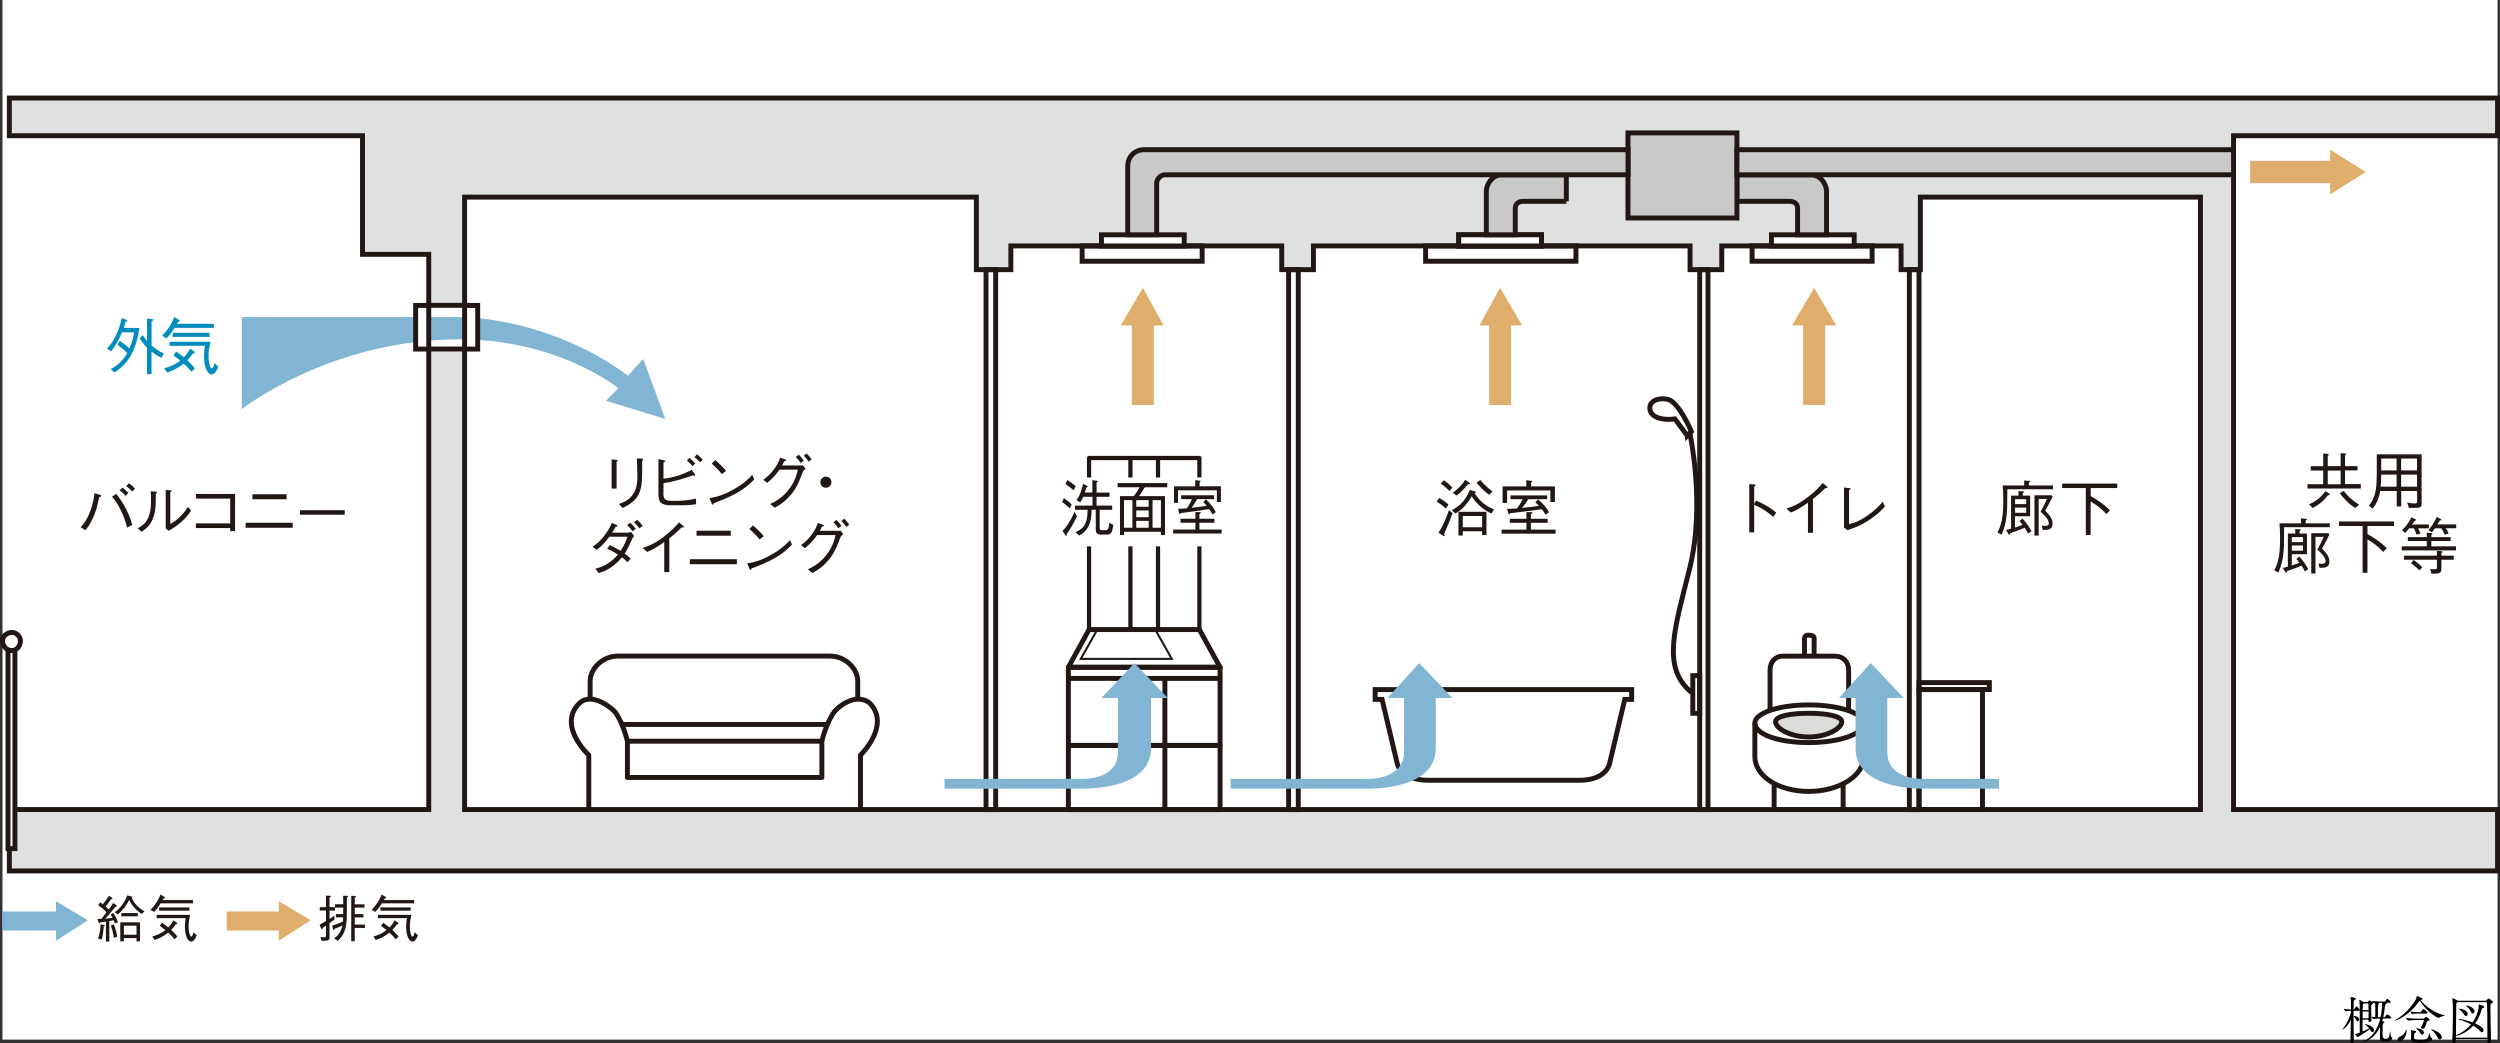 <?xml version="1.0" encoding="UTF-8"?><svg id="_レイヤー_2" xmlns="http://www.w3.org/2000/svg" viewBox="0 0 480.95 200.68"><rect x="0" y="0" width="480.95" height="200.68" fill="#333333" stroke="none"/><defs><style>.cls-1,.cls-2,.cls-3,.cls-4{fill:none;}.cls-1,.cls-2,.cls-3,.cls-5{stroke:#211714;}.cls-1,.cls-3,.cls-5{stroke-width:.95px;}.cls-1,.cls-4{stroke-linejoin:round;}.cls-2{stroke-width:.4px;}.cls-6,.cls-5{fill:#fff;}.cls-7{fill:#dfe0e0;}.cls-8{fill:#dbdbda;}.cls-9{fill:#dfae6d;}.cls-4{stroke:#211613;stroke-width:.81px;}.cls-10{fill:#211714;}.cls-11{fill:#008cbd;}.cls-12{fill:#c8c9c8;}.cls-13{fill:#82b5d3;}</style></defs><g id="text"><rect class="cls-6" x=".48" width="480" height="200"/><polygon class="cls-13" points="10.77 180.98 16.9 177.04 10.77 173.38 10.77 175.35 .48 175.35 .48 179.01 10.77 179.01 10.77 180.98"/><path class="cls-10" d="M22.1,177.64c-.11-.3-.16-.44-.22-.61-.31.08-.5.12-.85.16v3.94h-.65v-3.83c-.37.05-.87.11-1.12.15-.1.16-.12.19-.15.19-.08,0-.12-.12-.14-.18l-.24-.66c.25,0,.44,0,.77-.03.66-.81.8-.99.98-1.24-.33-.41-.77-.82-1.6-1.38l.36-.55c.18.11.31.19.55.38.42-.54.83-1.08,1.17-1.68l.61.44s.06.06.06.11c0,.15-.16.15-.29.15-.35.53-.64.93-1.02,1.38.13.11.17.16.58.56.2-.22.48-.55.9-1.22l.59.43s.1.09.1.16c0,.09-.16.12-.29.14-.29.36-1.07,1.33-1.95,2.32.54-.07.94-.13,1.39-.22-.06-.1-.14-.26-.36-.61l.49-.31c.42.59.67,1.09.92,1.81l-.58.22ZM19.95,178.21c-.05.86-.14,1.73-.39,2.55l-.71-.2c.25-.66.45-1.42.49-2.72l.63.08s.18.03.18.13-.13.14-.2.16M21.93,180.43c-.16-.93-.34-1.61-.6-2.39l.57-.2c.36.86.53,1.59.65,2.36l-.62.23ZM27.22,175.8c-1.34-.92-1.96-1.84-2.37-2.66-.66,1.31-1.38,2.1-2.17,2.76l-.61-.4c.57-.41,1.08-.91,1.49-1.48.56-.78.8-1.47.9-1.77l.8.2c.11.03.19.05.19.14,0,.07-.06.1-.11.11.61,1.53,1.95,2.33,2.47,2.63l-.59.49ZM26.26,181.09v-.63h-2.44v.63h-.68v-3.65h3.8v3.65h-.68ZM23.34,175.66h3.18v.63h-3.18v-.63ZM26.26,178.08h-2.43v1.74h2.43v-1.74Z"/><path class="cls-10" d="M30.92,173.78c-.49.76-.77,1.15-1.29,1.66l-.68-.43c1.05-1.03,1.56-1.98,1.92-2.92l.69.41c.09.05.18.1.18.2,0,.12-.15.14-.27.15-.06.1-.11.21-.17.3h5.82v.63h-6.2ZM33.59,180.71c-.17-.21-.59-.72-1.23-1.3-.95.77-1.8,1.16-2.63,1.42l-.43-.68c.73-.19,1.6-.49,2.52-1.21-.27-.24-.64-.52-1.08-.82l.44-.61c.55.39.75.54,1.21.91.53-.55.77-.97.97-1.37l.59.41s.16.12.16.2c0,.11-.15.14-.3.17-.29.42-.47.63-.88,1.06.61.56.96.99,1.19,1.26l-.54.55ZM36.8,181.14c-.7,0-1.23-1.17-1.23-2.87,0-.55.05-1.09.15-1.64h-5.58v-.63h6.46c-.11.42-.32,1.26-.32,2.23s.23,1.95.53,1.95c.19,0,.32-.44.44-.82l.59.59c-.29.78-.68,1.2-1.02,1.2M30.62,174.57h5.83v.63h-5.83v-.63Z"/><polygon class="cls-9" points="53.64 180.98 59.77 177.04 53.64 173.38 53.64 175.35 43.62 175.35 43.62 179.01 53.64 179.01 53.64 180.98"/><path class="cls-10" d="M66.73,172.68c0,.93.02,3.5-.03,4.27-.18,2.59-1.03,3.39-1.75,4.06l-.66-.49c.65-.45,1.23-1.05,1.59-2.47-.4.21-.76.35-1.47.6-.04.09-.12.27-.22.27-.08,0-.11-.09-.13-.16l-.15-.7c.92-.27,1.3-.43,2.03-.75.05-.23.07-.65.07-.83h-1.39v-.63h1.39c.02-.45.03-.74.03-1.25h-1.6v.58h-1.04v1.6c.48-.3.69-.45.94-.63v.75c-.25.2-.62.46-.94.68v2.62c0,.7-.13.82-1.55.79l-.2-.74c.34.05.5.07.65.07.41,0,.41-.16.41-.38v-1.88c-.16.12-.43.3-.59.41-.04.14-.09.29-.2.29-.04,0-.08,0-.15-.16l-.3-.68c.2-.12.61-.34,1.24-.72v-2.03h-1.19v-.65h1.19v-2.22l.74.03c.06,0,.21.01.21.1,0,.12-.2.21-.26.24v1.85h1.04v-.56h1.6c0-.25-.03-1.39-.03-1.62h.78c.07,0,.17,0,.17.09,0,.12-.19.21-.24.23M68.25,178.52v2.55h-.68v-8.74l.7.03c.09,0,.2,0,.2.09,0,.11-.17.2-.22.22v1.31h1.88v.63h-1.88v1.25h1.66v.63h-1.66v1.38h1.96v.65h-1.96Z"/><path class="cls-10" d="M73.47,173.78c-.49.76-.77,1.15-1.29,1.66l-.68-.43c1.05-1.03,1.56-1.98,1.92-2.92l.69.41c.09.05.18.1.18.2,0,.12-.15.14-.27.15-.06.1-.11.21-.17.3h5.82v.63h-6.2ZM76.14,180.71c-.18-.21-.59-.72-1.23-1.3-.95.77-1.8,1.16-2.63,1.42l-.43-.68c.73-.19,1.6-.49,2.52-1.21-.27-.24-.64-.52-1.08-.82l.44-.61c.55.39.75.54,1.21.91.53-.55.77-.97.97-1.37l.59.41s.16.12.16.2c0,.11-.15.14-.3.17-.29.42-.47.63-.88,1.06.61.56.96.99,1.19,1.26l-.54.55ZM79.36,181.14c-.7,0-1.23-1.17-1.23-2.87,0-.55.05-1.09.15-1.64h-5.58v-.63h6.46c-.11.42-.32,1.26-.32,2.23s.23,1.95.53,1.95c.18,0,.32-.44.44-.82l.59.59c-.29.78-.68,1.2-1.02,1.2M73.17,174.57h5.83v.63h-5.83v-.63Z"/><polygon class="cls-7" points="480.48 26.11 480.48 18.86 1.8 18.86 1.8 26.11 69.74 26.11 69.74 48.93 82.48 48.93 82.48 58.75 89.38 58.75 89.38 37.92 187.83 37.92 187.83 51.88 194.47 51.88 194.47 47.31 246.58 47.31 246.58 51.88 252.68 51.88 252.68 47.31 325.13 47.31 325.13 51.88 331.23 51.88 331.23 47.31 365.73 47.31 365.73 51.88 369.44 51.88 369.44 37.92 423.32 37.92 423.32 155.74 89.38 155.74 89.38 67.14 82.48 67.14 82.48 155.74 1.8 155.74 1.8 167.55 480.48 167.55 480.48 155.74 429.69 155.74 429.69 26.11 480.48 26.11"/><polygon class="cls-3" points="480.48 26.11 480.48 18.86 1.8 18.86 1.8 26.11 69.74 26.11 69.74 48.93 82.48 48.93 82.48 58.74 89.38 58.74 89.38 37.92 187.83 37.92 187.83 51.88 194.47 51.88 194.47 47.31 246.58 47.31 246.58 51.88 252.68 51.88 252.68 47.31 325.13 47.31 325.13 51.88 331.23 51.88 331.23 47.31 365.73 47.31 365.73 51.88 369.44 51.88 369.44 37.92 423.32 37.92 423.32 155.74 89.38 155.74 89.38 67.14 82.48 67.14 82.48 155.74 1.8 155.74 1.8 167.55 480.48 167.55 480.48 155.74 429.69 155.74 429.69 26.11 480.48 26.11"/><rect class="cls-3" x="326.99" y="51.88" width="1.59" height="103.87"/><rect class="cls-3" x="367.32" y="51.88" width="1.86" height="103.87"/><rect class="cls-3" x="247.9" y="51.88" width="1.86" height="103.87"/><rect class="cls-3" x="189.69" y="51.88" width="1.86" height="103.87"/><rect class="cls-3" x="337.07" y="47.31" width="23.09" height="2.95"/><rect class="cls-6" x="340.52" y="44.9" width="16.19" height="2.68"/><rect class="cls-3" x="340.79" y="45.17" width="15.92" height="2.15"/><rect class="cls-3" x="208.18" y="47.31" width="23.09" height="2.95"/><rect class="cls-6" x="211.63" y="44.9" width="16.19" height="2.68"/><rect class="cls-3" x="211.9" y="45.17" width="15.92" height="2.15"/><rect class="cls-3" x="274.26" y="47.31" width="28.92" height="2.95"/><rect class="cls-3" x="280.63" y="45.17" width="15.92" height="2.15"/><path class="cls-12" d="M334.15,38.73h10.08c1.06,0,1.59.54,1.59,1.34v5.1h5.57v-8.32c0-1.61-1.33-3.22-2.92-3.22h-14.33v5.1Z"/><path class="cls-3" d="M334.15,38.73h10.08c1.06,0,1.59.54,1.59,1.34v5.1h5.57v-8.32c0-1.61-1.33-3.22-2.92-3.22h-14.33v5.1Z"/><rect class="cls-12" x="313.19" y="25.57" width="21.23" height="16.64"/><rect class="cls-3" x="313.19" y="25.57" width="20.96" height="16.37"/><rect class="cls-6" x="280.63" y="44.9" width="16.19" height="2.68"/><rect class="cls-3" x="280.63" y="45.17" width="15.92" height="2.15"/><path class="cls-12" d="M301.33,38.73h-8.23c-1.06,0-1.59.54-1.59,1.34v5.1h-5.57v-8.32c0-1.61,1.33-3.22,2.92-3.22h12.47v5.1Z"/><path class="cls-3" d="M301.33,38.73h-8.23c-1.06,0-1.59.54-1.59,1.34v5.1h-5.57v-8.32c0-1.61,1.33-3.22,2.92-3.22h12.47v5.1Z"/><path class="cls-12" d="M313.19,33.63h-89.08c-.8,0-1.59.81-1.59,1.61v9.93h-5.57v-13.15c0-1.88,1.33-3.22,3.18-3.22h93.07v4.83Z"/><path class="cls-3" d="M313.19,33.63h-89.08c-.8,0-1.59.81-1.59,1.61v9.93h-5.57v-13.15c0-1.88,1.33-3.22,3.18-3.22h93.07v4.83Z"/><rect class="cls-12" x="334.15" y="28.53" width="95.27" height="5.37"/><rect class="cls-3" x="334.15" y="28.8" width="95.54" height="4.83"/><rect class="cls-6" x="1.54" y="124.88" width="1.59" height="38.65"/><rect class="cls-3" x="1.54" y="125.15" width="1.33" height="38.11"/><path class="cls-6" d="M3.93,123.27c0,1.07-.79,1.88-1.59,1.88-1.06,0-1.86-.8-1.86-1.88,0-.81.8-1.61,1.86-1.61.8,0,1.59.8,1.59,1.61"/><path class="cls-3" d="M3.93,123.27c0,1.07-.79,1.88-1.59,1.88-1.06,0-1.86-.8-1.86-1.88,0-.81.8-1.61,1.86-1.61.8,0,1.59.8,1.59,1.61Z"/><rect class="cls-3" x="369.18" y="132.66" width="12.21" height="23.08"/><rect class="cls-3" x="369.18" y="131.32" width="13.53" height="1.34"/><path class="cls-3" d="M358.56,139.1c0,2.15-4.78,3.76-10.61,3.76s-10.35-1.61-10.35-3.76c0-1.88,4.51-3.49,10.35-3.49s10.61,1.61,10.61,3.49Z"/><path class="cls-8" d="M354.32,138.83c0,1.34-2.92,2.95-6.37,2.95s-6.37-1.61-6.37-2.95c0-1.07,2.92-1.61,6.37-1.61s6.37.54,6.37,1.61"/><path class="cls-3" d="M354.32,138.83c0,1.34-2.92,2.95-6.37,2.95s-6.37-1.61-6.37-2.95c0-1.07,2.92-1.61,6.37-1.61s6.37.54,6.37,1.61Z"/><path class="cls-3" d="M358.56,139.1v6.44c0,3.76-4.78,6.71-10.61,6.71s-10.35-2.95-10.35-6.71v-6.44"/><polyline class="cls-3" points="341.31 150.64 341.31 155.74 354.58 155.74 354.58 150.64"/><path class="cls-3" d="M340.52,136.69v-7.78c0-1.61,1.06-2.68,2.39-2.68h10.08c1.59,0,2.65,1.07,2.65,2.68v7.78"/><path class="cls-3" d="M303.81,150.11c5.31,0,5.84-3.22,5.84-3.22l2.92-12.34h1.33v-1.88h-49.35v1.88h1.33l2.92,12.34s.53,3.22,6.1,3.22h28.92Z"/><rect class="cls-3" x="325.66" y="129.98" width="1.33" height="7.25"/><path class="cls-3" d="M324.6,83.82l.79-.81s-2.39-5.64-4.51-6.17c-2.39-.54-4.25.8-3.18,2.68,1.33,1.61,4.51,1.07,4.51,1.07l2.39,3.22Z"/><path class="cls-3" d="M325.13,83.55s2.92,13.42,0,25.5c-2.92,11.81-5.57,19.32.27,24.15"/><rect class="cls-1" x="205.53" y="128.37" width="29.19" height="15.03"/><rect class="cls-1" x="205.53" y="143.4" width="29.19" height="12.35"/><rect class="cls-4" x="209.51" y="88.11" width="21.23" height="33.01"/><polygon class="cls-1" points="234.72 128.37 205.53 128.37 209.51 121.12 230.74 121.12 234.72 128.37"/><line class="cls-1" x1="205.53" y1="130.51" x2="234.72" y2="130.51"/><line class="cls-1" x1="224.1" y1="130.51" x2="224.1" y2="155.74"/><line class="cls-4" x1="222.78" y1="88.11" x2="222.78" y2="121.12"/><line class="cls-4" x1="217.47" y1="88.11" x2="217.47" y2="121.12"/><path class="cls-1" d="M165.54,155.74v-10.47s5.84-5.64,1.86-9.93c-2.12-1.88-5.31-.27-6.9,1.61-1.59,2.15-2.39,5.64-2.39,5.64v6.98h-37.41v-6.98s-.8-3.49-2.39-5.64c-1.86-1.88-5.04-3.49-6.9-1.61-4.25,4.3,1.86,9.93,1.86,9.93v10.47"/><path class="cls-1" d="M165.01,134.54v-3.49c0-2.42-2.39-4.83-5.31-4.83h-40.86c-2.92,0-5.31,2.41-5.31,4.83v3.49"/><line class="cls-1" x1="158.11" y1="142.59" x2="120.7" y2="142.59"/><line class="cls-1" x1="159.17" y1="139.37" x2="119.37" y2="139.37"/><polygon class="cls-9" points="353.26 62.61 349.01 55.36 344.76 62.61 346.89 62.61 346.89 77.91 351.13 77.91 351.13 62.61 353.26 62.61"/><polygon class="cls-9" points="292.84 62.61 288.59 55.36 284.61 62.61 286.47 62.61 286.47 77.91 290.71 77.91 290.71 62.61 292.84 62.61"/><polygon class="cls-9" points="223.84 62.61 219.86 55.36 215.61 62.61 217.73 62.61 217.73 77.91 221.98 77.91 221.98 62.61 223.84 62.61"/><polygon class="cls-9" points="448.26 28.8 455.16 33.09 448.26 37.38 448.26 35.24 432.87 35.24 432.87 30.94 448.26 30.94 448.26 28.8"/><path class="cls-13" d="M127.99,80.59l-4.25-11.54-2.92,3.22c-12.74-9.4-26.8-11.27-32.64-11.27h-41.66v17.71s16.98-13.42,41.93-13.42c16.45,0,27.33,6.98,30.51,9.39l-2.39,2.42,11.41,3.49Z"/><path class="cls-13" d="M224.63,134.27l-6.37-6.71-6.37,6.71h3.18v10.47c0,3.76-3.45,5.1-6.9,5.1h-26.45v1.88h26.45c4.51,0,13.27-1.07,13.27-7.78v-9.66h3.18Z"/><path class="cls-13" d="M279.4,134.27l-6.37-6.71-6.1,6.71h3.18v10.47c0,3.76-3.72,5.1-6.9,5.1h-26.45v1.88h26.45c4.25,0,13-1.07,13-7.78v-9.66h3.18Z"/><path class="cls-13" d="M353.79,134.27l6.1-6.71,6.37,6.71h-3.18v10.47c0,3.76,3.45,5.1,6.9,5.1h14.59v1.88h-14.59c-4.25,0-13-1.07-13-7.78v-9.66h-3.18Z"/><path class="cls-3" d="M347.15,126.22v-3.49s0-.54.79-.54,1.06.27,1.06.54v3.49"/><polygon class="cls-2" points="225.43 126.76 207.92 126.76 211.1 121.12 222.25 121.12 225.43 126.76"/><path class="cls-10" d="M443.91,94v-.85h3.03v-2.63h-2.4v-.83h2.4v-2.45l.88.08c.13.01.2.08.2.13,0,.07-.01.08-.21.27v1.96h2.48v-2.51l.87.08c.11.01.21.08.21.13,0,.04,0,.06-.23.27v2.02h2.4v.83h-2.4v2.63h3.04v.85h-10.27ZM447.81,95.32c-.93,1.24-1.92,1.91-2.9,2.41l-.7-.72c1.27-.55,2.24-1.25,3.15-2.52l.69.43c.08.06.13.11.13.17,0,.12-.13.17-.37.24M450.29,90.53h-2.48v2.63h2.48v-2.63ZM453.09,97.73c-1.46-.91-2.53-2.26-2.98-2.88l.78-.41c.51.75,1.72,1.92,2.98,2.65l-.78.64Z"/><path class="cls-10" d="M464.9,97.7h-1.47l-.34-1.02c.29.06,1.08.18,1.51.18.38,0,.41-.2.41-.45v-1.95h-3.06v2.97h-.87v-2.97h-3.15c-.27,1.32-.59,2.28-1.49,3.4l-.71-.58c1.14-1.47,1.33-2.79,1.43-3.84.09-1.13.09-2.22.09-6.04h8.62v9.43c0,.63-.17.87-.96.87M461.06,91.3h-2.96c0,1.2-.04,1.71-.12,2.33h3.08v-2.33ZM461.06,88.21h-2.96v2.28h2.96v-2.28ZM464.99,88.21h-3.06v2.28h3.06v-2.28ZM464.99,91.3h-3.06v2.33h3.06v-2.33Z"/><path class="cls-10" d="M439.42,101.41c-.01.55-.03,2.91-.03,3.4-.07,2.39-.44,3.91-1.09,5.36l-.78-.46c.64-1.2,1.12-2.59,1.12-5.98,0-.97-.02-2.1-.11-3.05h4.13v-.96l.94.09c.05,0,.22.01.22.11,0,.06-.05.14-.26.24v.52h4.66v.74h-8.79ZM443.42,109.96c-.23-.45-.34-.68-.65-1.14-.68.32-2.45.94-2.83,1.07,0,.08-.01.3-.14.3-.06,0-.11-.06-.17-.15l-.45-.79c.22-.05.45-.09.96-.25v-6.36h1.42v-.86l.83.04c.2.01.24.05.24.12,0,.11-.17.18-.24.21v.49h1.42v3.98h-2.91v2.16c.83-.26,1.12-.37,1.45-.52-.2-.27-.3-.39-.58-.74l.58-.44c.72.75,1.35,1.73,1.71,2.41l-.65.46ZM443.05,103.33h-2.14v.96h2.14v-.96ZM443.05,104.94h-2.14v1h2.14v-1ZM446.23,109.24l-.19-.83c.3.02.48.05.63.05.49,0,.73-.11.73-.48,0-.89-1.14-1.85-1.58-2.23.64-1.2,1-1.97,1.23-2.47h-1.6v7.05h-.81v-7.76h3.27l.22.27c-.64,1.31-.95,1.85-1.42,2.71.14.12.43.4.78.85.43.55.64,1,.64,1.58,0,1.25-.88,1.26-1.91,1.26"/><path class="cls-10" d="M455.46,101.2v1.54c1.34.76,2.64,1.63,3.7,2.73l-.68.71c-1.02-1.09-1.81-1.68-3.03-2.42v6.44h-.93v-9.01h-4.55v-.87h10.6v.87h-5.13Z"/><path class="cls-10" d="M462.04,105.88v-.78h4.82v-1.02h-3.64v-.74h3.64v-.87l.93.1c.09.01.17.07.17.14,0,.09-.13.14-.22.19v.44h3.72v.74h-3.72v1.02h4.74v.78h-10.43ZM465.2,101.64c.22.42.34.7.46,1.02l-.77.18c-.14-.44-.29-.74-.5-1.2h-.92c-.3.4-.51.63-.75.87l-.62-.46c.84-.89,1.39-1.67,1.83-2.54l.77.39c.07.04.12.07.12.13,0,.12-.14.13-.28.15-.07.12-.44.62-.51.71h3.24v.75h-2.06ZM469.68,107.67v1.51c0,1.17-.25,1.18-1.91,1.19l-.25-.9c.27.02.43.04.58.04.57,0,.71,0,.71-.37v-1.46h-6.33v-.78h6.33v-.93l.92.07c.07,0,.17.05.17.13,0,.09-.13.15-.22.19v.54h2.38v.78h-2.38ZM465.46,109.73c-.36-.37-.82-.81-1.63-1.38l.5-.62c.67.45,1.14.84,1.66,1.43l-.54.57ZM470.52,101.64c.2.3.36.56.56.99l-.75.25c-.19-.48-.4-.84-.65-1.24h-1.27c-.07.12-.19.31-.54.74l-.69-.37c.33-.39,1.16-1.5,1.61-2.57l.76.41c.07.04.12.08.12.14,0,.11-.08.12-.31.14-.2.36-.25.44-.45.75h3.62v.75h-2.01Z"/><path class="cls-10" d="M386.17,94.12c-.01.55-.03,2.91-.03,3.4-.07,2.39-.44,3.91-1.09,5.36l-.78-.46c.64-1.2,1.12-2.59,1.12-5.98,0-.97-.02-2.1-.11-3.05h4.13v-.96l.94.09c.05,0,.22.01.22.11,0,.06-.05.14-.26.24v.52h4.66v.74h-8.79ZM390.17,102.66c-.23-.45-.34-.68-.65-1.14-.68.32-2.45.94-2.83,1.07,0,.08-.01.3-.14.3-.06,0-.11-.06-.17-.15l-.45-.79c.22-.05.45-.09.96-.25v-6.36h1.42v-.86l.83.04c.2.01.24.05.24.12,0,.11-.17.18-.24.21v.49h1.42v3.98h-2.91v2.16c.83-.26,1.12-.37,1.45-.52-.2-.27-.3-.39-.58-.74l.58-.44c.72.75,1.35,1.73,1.71,2.41l-.65.46ZM389.8,96.03h-2.14v.96h2.14v-.96ZM389.8,97.65h-2.14v1h2.14v-1ZM392.98,101.95l-.19-.83c.3.02.48.05.63.05.49,0,.73-.11.73-.48,0-.89-1.14-1.85-1.58-2.23.64-1.2,1-1.97,1.23-2.47h-1.6v7.05h-.81v-7.76h3.27l.22.27c-.64,1.31-.95,1.85-1.42,2.71.14.12.43.4.78.85.43.55.64,1,.64,1.58,0,1.25-.88,1.26-1.91,1.26"/><path class="cls-10" d="M402.21,93.91v1.54c1.34.76,2.64,1.63,3.7,2.73l-.68.71c-1.02-1.09-1.81-1.68-3.03-2.42v6.44h-.93v-9.01h-4.55v-.87h10.6v.87h-5.13Z"/><path class="cls-10" d="M337.82,96.3c2.02.88,2.82,1.44,3.89,2.32l-.58.83c-.36-.31-.81-.71-1.63-1.25-.95-.63-1.5-.85-2.03-1.07v5.29h-.95v-9.28l.9.05c.06,0,.33.01.33.17,0,.07-.09.13-.28.26v3.36l.34-.68Z"/><path class="cls-10" d="M347.81,102.51v-5.79c-1.39.97-2.24,1.45-3.28,1.89l-.87-.77c1.05-.35,2.08-.68,3.91-2.04,1.65-1.22,2.47-2.18,3.09-2.88l.81.69s.13.12.13.21c0,.05-.01.09-.14.09-.08,0-.13-.01-.27-.04-1,.95-1.33,1.28-2.41,2.13v6.5h-.96Z"/><path class="cls-10" d="M354.76,93.79l1.01.12c.15.01.26.06.26.14,0,.07-.03.08-.31.26v6.52c.97-.25,1.95-.51,3.7-1.76,1.6-1.14,2.28-1.96,2.79-2.57l.4.96c-.51.56-1.21,1.35-2.8,2.43-1.91,1.3-3.19,1.71-4.41,2.1l-.65-.52v-7.7Z"/><path class="cls-10" d="M278.14,97.81c-.42-.39-.92-.81-1.76-1.3l.5-.71c.66.37,1.2.74,1.78,1.27l-.52.74ZM277.81,102.74c.07.13.1.2.1.27s-.05.12-.12.12c-.06,0-.14-.05-.17-.06l-.87-.6c.88-1.33,1.48-2.82,1.99-4.32l.71.56c-.52,1.43-.94,2.45-1.64,4.03M278.83,94.43c-.19-.19-.88-.89-1.68-1.39l.62-.65c.65.45,1.19.89,1.64,1.43l-.58.62ZM286.89,98.79c-1.47-.7-2.77-1.77-3.77-3.3-.96,1.64-1.83,2.52-3.12,3.3l-.71-.64c.51-.26,1.37-.72,2.2-1.72.55-.64.97-1.39,1.26-2.17l1.01.27s.18.06.18.14c0,.13-.17.15-.27.18,1.28,2.07,2.85,2.78,3.76,3.15l-.53.8ZM282.43,93.14c-.21.26-1.2,1.48-2.21,2.2l-.75-.56c.97-.62,1.95-1.69,2.41-2.47l.87.62c.07.05.08.09.08.12,0,.13-.22.12-.41.09M285.13,102.94v-.74h-3.72v.83h-.83v-4.57h5.38v4.48h-.83ZM285.13,99.27h-3.72v2.16h3.72v-2.16ZM286.46,95.18c-.9-.65-1.67-1.46-2.41-2.29l.71-.56c.9,1.06,1.63,1.66,2.38,2.23l-.68.62Z"/><path class="cls-10" d="M293.66,98.52l.92.02c.23.01.25.11.25.13,0,.07-.19.17-.32.24v.9h3.22v.77h-3.22v1.31h4.76v.77h-10.38v-.77h4.76v-1.31h-3.19v-.77h3.19v-1.3ZM293.63,92.39l.91.1c.1.01.23.02.23.14,0,.08-.06.12-.21.19v.75h4.57v3.01h-.87v-2.23h-8.32v2.41h-.87v-3.18h4.56v-1.18ZM297.33,99.01c-.19-.35-.36-.58-.74-1.05-1.7.26-4.23.56-6.06.77-.08.13-.14.23-.22.23-.07,0-.1-.07-.12-.17l-.25-.89c.38-.01.78-.01,1.89-.09.57-.75.83-1.22,1.08-1.77h-2.32v-.74h7.05v.74h-3.62c-.43.69-.77,1.15-1.21,1.67,1.69-.17,2.41-.26,3.25-.4-.38-.4-.51-.53-.71-.71l.56-.52c.95.8,1.54,1.51,2.1,2.45l-.69.49Z"/><path class="cls-10" d="M118.6,88.46c.1,0,.24.04.24.12,0,.06-.01.08-.22.25v5.17h-.96v-5.63l.94.1ZM119.07,96.97c1.37-.52,1.89-.88,2.36-1.44.69-.81,1.19-1.84,1.19-3.71,0-.36-.03-1.95-.05-2.27-.01-.37-.01-.43-.05-1.37l.96.05c.05.01.25.02.25.14,0,.05-.02.07-.19.31.01,3.4.02,4.56-.46,5.94-.61,1.73-2.17,2.54-3.3,3.11l-.71-.77Z"/><path class="cls-10" d="M127.62,94.83c0,1.43.46,1.53,2.01,1.53,2.08,0,2.74-.14,4.28-.44v1.08c-1.27.21-2.09.21-4.76.21-2.11,0-2.48-.64-2.48-2.26v-6.62l.99.21c.17.04.32.08.32.18,0,.06-.03.08-.34.28v3.09c2.2-.27,3.53-.75,5.45-1.7l.58.83s.07.12.07.19c0,.09-.06.12-.14.12-.03,0-.25-.06-.3-.07-2.94,1.02-4.32,1.27-5.66,1.5v1.85ZM133.25,89.67c-.26-.3-.73-.74-1.11-1.06l.5-.52c.33.27.78.69,1.11,1.05l-.5.53ZM134.71,88.96c-.25-.26-.7-.71-1.12-1.02l.5-.54c.41.31.91.81,1.1,1.02l-.49.54Z"/><path class="cls-10" d="M145.13,92.2c-1.33,1.33-2.78,2.78-7.79,4.59-.01.03-.14.31-.22.31-.1,0-.15-.14-.23-.3l-.4-.97c1.18-.21,2.47-.44,4.65-1.69,2.07-1.16,2.9-2.07,3.57-2.8l.4.87ZM138.88,91.21c-.58-.74-1.26-1.39-1.96-2.02l.69-.68c.37.31,1.38,1.2,2.07,2.08l-.8.62Z"/><path class="cls-10" d="M154,89.57c.17,0,.23-.01.46-.06l.52.68c-.41.31-.5.51-.58.71-.96,2.58-1.59,3.69-2.96,5.04-.78.78-1.38,1.15-2.4,1.73l-.87-.71c1.03-.51,2.27-1.12,3.54-2.75,1.22-1.54,1.53-2.82,1.78-3.85h-3.53c-.52.74-1.06,1.42-2.35,2.54l-.77-.58c.65-.5,1.37-1.06,2.17-2.19.7-.99.91-1.61,1.08-2.09l.92.33c.18.06.24.17.24.22,0,.09-.17.12-.38.15-.2.43-.27.57-.4.81h3.52ZM153.69,87.47c.3.31.65.73.95,1.14l-.62.46c-.14-.24-.47-.75-.95-1.14l.62-.46ZM155.18,87.22c.37.36.76.87.96,1.14l-.59.46c-.19-.35-.51-.77-.93-1.14l.56-.46Z"/><path class="cls-10" d="M159.95,92.76c0,.59-.49,1.07-1.07,1.07s-1.06-.49-1.06-1.07.47-1.07,1.06-1.07,1.07.46,1.07,1.07"/><path class="cls-10" d="M121.99,103.16c-.18.18-.2.2-.27.31-.91,2-1.09,2.32-1.54,3.03.28.2.66.49,1.14.96l-.59.71c-.56-.57-.87-.8-1.08-.96-1.76,2.07-3.11,2.61-4.48,3.03l-.65-.83c.64-.17,1.38-.36,2.36-.97,1-.63,1.53-1.24,2-1.75-.39-.26-1.04-.67-2.07-1.12l.52-.71c.62.3,1.04.51,2.07,1.12.7-1.11,1.01-1.82,1.31-2.72h-3.47c-1.16,1.52-1.83,2.07-2.45,2.53l-.79-.62c.75-.51,1.47-1.01,2.47-2.4.79-1.09,1.07-1.78,1.23-2.18l.89.38c.08.05.2.11.2.2,0,.11-.05.12-.38.19-.15.28-.39.71-.65,1.11h2.91c.15,0,.46-.04.77-.12l.56.81ZM121.68,102.2c-.31-.44-.65-.81-1.04-1.18l.62-.46c.39.37.74.74,1.04,1.18l-.62.46ZM123.01,101.64c-.31-.43-.69-.84-1.04-1.18l.62-.46c.3.28.69.69,1.04,1.17l-.62.46Z"/><path class="cls-10" d="M127.79,110.08v-5.79c-1.39.97-2.24,1.45-3.28,1.89l-.87-.77c1.05-.35,2.08-.68,3.91-2.04,1.65-1.22,2.47-2.18,3.09-2.88l.81.69s.13.12.13.21c0,.05-.01.09-.14.09-.08,0-.13-.01-.27-.04-1,.95-1.33,1.28-2.41,2.13v6.5h-.96Z"/><path class="cls-10" d="M132.7,107.58h9.06v.96h-9.06v-.96ZM134,102.1h6.58v.96h-6.58v-.96Z"/><path class="cls-10" d="M152.38,104.76c-1.33,1.33-2.78,2.78-7.79,4.59-.01.03-.14.31-.21.31-.1,0-.15-.14-.23-.3l-.4-.97c1.18-.21,2.47-.44,4.65-1.69,2.07-1.16,2.9-2.07,3.57-2.8l.4.87ZM146.13,103.78c-.58-.74-1.26-1.39-1.96-2.02l.69-.68c.37.31,1.38,1.2,2.07,2.08l-.8.62Z"/><path class="cls-10" d="M161.25,102.14c.17,0,.23-.01.46-.06l.52.68c-.41.31-.5.51-.58.71-.96,2.58-1.59,3.69-2.96,5.04-.78.78-1.38,1.15-2.4,1.73l-.87-.71c1.03-.51,2.27-1.12,3.54-2.75,1.22-1.54,1.53-2.82,1.78-3.85h-3.53c-.52.74-1.06,1.42-2.35,2.54l-.77-.58c.65-.5,1.37-1.06,2.17-2.19.7-.99.91-1.61,1.08-2.09l.92.33c.18.06.24.17.24.22,0,.09-.17.12-.38.15-.2.43-.27.57-.4.81h3.52ZM160.94,100.03c.3.31.65.73.95,1.14l-.62.46c-.14-.24-.47-.75-.95-1.14l.62-.46ZM162.42,99.78c.37.36.76.87.96,1.14l-.59.46c-.19-.35-.51-.77-.93-1.14l.56-.46Z"/><path class="cls-10" d="M15.52,101.44c.59-.69,1.21-1.42,1.83-3.08.56-1.48.71-2.59.83-3.48l1.02.31c.08.02.28.09.28.21,0,.13-.19.18-.39.23-.33,1.59-.64,2.96-1.53,4.67-.38.75-.63,1.09-1.12,1.7l-.92-.56ZM22.38,95.03c.58.75,1.21,1.57,1.98,3.11.7,1.43.92,2.22,1.08,2.86l-.99.49c-.28-1.02-.58-2.14-1.38-3.67-.66-1.26-1.16-1.83-1.53-2.27l.83-.52ZM24.18,95.4c-.39-.46-.96-.9-1.18-1.05l.56-.56c.1.08.73.59,1.15,1.04l-.53.56ZM25.45,94.57c-.38-.44-.92-.87-1.18-1.06l.56-.56c.36.3.79.69,1.15,1.06l-.54.56Z"/><path class="cls-10" d="M26.49,101.63c1.2-.67,2.56-1.51,2.56-5.24,0-.72-.03-1.43-.06-1.88l.97.08s.26.02.26.14c0,.06-.03.08-.25.25.02,2.22-.04,2.9-.23,3.73-.5,2.17-1.46,2.87-2.49,3.61l-.77-.7ZM31.86,94.26l.95.07c.12.01.23.05.23.12s-.04.09-.28.25v6.09c.55-.3,1.13-.62,2.01-1.52.81-.81,1.12-1.34,1.37-1.76l.62.71c-.39.59-.83,1.26-1.94,2.24-1.08.94-1.79,1.32-2.38,1.64l-.56-.44v-7.39Z"/><polygon class="cls-10" points="37.68 101.59 37.68 100.69 44.29 100.69 44.29 95.92 37.68 95.92 37.68 95.03 45.22 95.03 45.22 102.18 44.29 102.18 44.29 101.59 37.68 101.59"/><path class="cls-10" d="M47.25,100.57h9.06v.96h-9.06v-.96ZM48.56,95.09h6.58v.96h-6.58v-.96Z"/><rect class="cls-10" x="57.72" y="98.15" width="8.6" height=".87"/><path class="cls-11" d="M22.06,71.65l-.8-.62c.87-.46,2.14-1.21,3.21-3.13-.81-.81-1.49-1.31-1.89-1.59l.46-.74c.71.46,1.2.83,1.87,1.45.62-1.39.82-2.58.9-3.09h-2.34c-.15.37-1,2.4-2.11,3.66l-.75-.54c1.44-1.45,2.51-4.09,2.79-5.85l.9.31c.06.03.2.08.2.19s-.11.12-.33.14c-.15.59-.26.93-.38,1.25h3.05c-.81,4.98-2.49,7.02-4.78,8.54M31.1,68.83c-.75-.32-1.22-.64-1.95-1.2v4.35h-.87v-5.12c-.87-.87-1.26-1.52-1.42-1.82l.62-.53c.27.42.45.65.81,1.08v-4.34l1.02.14c.12.01.19.09.19.15,0,.13-.25.22-.34.26v4.67c1.07.96,1.89,1.32,2.35,1.52l-.4.83Z"/><path class="cls-11" d="M33.58,63.07c-.59.93-.94,1.4-1.57,2.02l-.83-.52c1.28-1.26,1.9-2.41,2.34-3.57l.84.5c.11.06.22.12.22.24,0,.14-.18.17-.33.19-.07.12-.13.25-.2.37h7.09v.77h-7.55ZM36.83,71.52c-.21-.26-.72-.88-1.5-1.58-1.15.94-2.2,1.41-3.2,1.73l-.52-.83c.89-.23,1.95-.59,3.07-1.47-.33-.28-.78-.63-1.32-1l.54-.75c.68.48.91.65,1.47,1.11.64-.67.94-1.18,1.19-1.66l.72.5c.06.05.19.14.19.25,0,.13-.18.17-.37.2-.36.51-.57.77-1.07,1.3.75.69,1.18,1.21,1.45,1.53l-.65.68ZM40.75,72.04c-.85,0-1.5-1.43-1.5-3.51,0-.67.06-1.33.18-2h-6.8v-.77h7.87c-.13.51-.39,1.53-.39,2.72s.28,2.38.64,2.38c.23,0,.39-.54.54-1l.71.71c-.36.95-.83,1.46-1.25,1.46M33.21,64.03h7.11v.77h-7.11v-.77Z"/><rect class="cls-6" x="207.52" y="91.86" width="25.85" height="13.25"/><path class="cls-10" d="M204.66,95.84c.5.31.95.64,1.52,1.21l-.38.74c-.32-.28-.92-.83-1.47-1.2l.33-.75ZM207.19,99.33c-.58,1.21-1.1,2.16-1.95,3.4,0,.19,0,.37-.13.37-.04,0-.07-.02-.15-.13l-.55-.82c.7-.72,1.43-1.69,2.31-3.65l.47.83ZM205.36,92.35c.68.44,1.18.81,1.58,1.2l-.42.79c-.44-.45-.95-.82-1.55-1.21l.38-.77ZM210.15,94.76v-2.39l.84.12c.11.02.19.05.19.12,0,.09-.12.15-.22.21v1.94h2.49v.81h-2.49v1.7h3v.81h-2.4v3.28c0,.54.06.64.5.64h.6c.55,0,.63-.37.73-1.39l.8.35c-.24,1.38-.33,1.89-1.28,1.89h-1.17c-.88,0-.94-.54-.94-1.11v-3.66h-.8c-.03,1.12-.07,2.41-.86,3.61-.46.71-.94,1.01-1.53,1.33l-.72-.64c.67-.31,1.39-.64,1.86-1.58.44-.86.46-1.82.48-2.72h-2.42v-.81h3.36v-1.7h-1.76c-.35.71-.5.91-.61,1.08l-.7-.44c.35-.5.86-1.28,1.26-3.13l.79.39c.05.04.11.07.11.13,0,.09-.12.13-.27.17-.12.49-.2.71-.3.99h1.48Z"/><path class="cls-10" d="M220.24,93.74c-.42.71-.72,1.15-1.11,1.7h4.99v7.5h-.78v-.63h-7.1v.62h-.78v-7.49h2.66c.44-.55.75-1,1.11-1.7h-4.22v-.81h9.55v.81h-4.33ZM217.85,96.21h-1.61v5.32h1.61v-5.32ZM220.98,96.21h-2.39v1.28h2.39v-1.28ZM220.98,98.2h-2.39v1.3h2.39v-1.3ZM220.98,100.21h-2.39v1.32h2.39v-1.32ZM223.34,96.21h-1.61v5.32h1.61v-5.32Z"/><path class="cls-10" d="M229.98,98.5l.83.02c.2.01.22.11.22.13,0,.07-.17.17-.29.24v.9h2.89v.77h-2.89v1.31h4.28v.77h-9.32v-.77h4.28v-1.31h-2.87v-.77h2.87v-1.3ZM229.95,92.37l.82.1c.08.01.2.02.2.14,0,.08-.05.12-.19.19v.75h4.1v3.01h-.78v-2.23h-7.47v2.41h-.78v-3.18h4.09v-1.18ZM233.27,98.99c-.17-.35-.32-.58-.66-1.05-1.53.26-3.8.56-5.44.77-.08.13-.13.23-.2.23-.06,0-.09-.07-.11-.17l-.22-.89c.34-.01.7-.01,1.7-.09.51-.75.74-1.22.97-1.77h-2.08v-.74h6.33v.74h-3.25c-.38.69-.69,1.15-1.09,1.67,1.51-.17,2.16-.26,2.92-.4-.34-.4-.46-.53-.64-.71l.5-.52c.85.8,1.39,1.51,1.89,2.45l-.62.49Z"/><rect class="cls-5" x="89.38" y="58.75" width="2.52" height="8.39" transform="translate(181.28 125.9) rotate(180)"/><rect class="cls-5" x="79.96" y="58.75" width="2.52" height="8.39" transform="translate(162.44 125.9) rotate(180)"/><path d="M453.94,194.33c0,.06-.04.13-.18.13h-.99v.95c.66.06,1.09.4,1.09.74,0,.18-.12.32-.26.32-.1,0-.22-.07-.31-.25-.13-.24-.31-.52-.52-.7,0,1.57.03,3.42.07,4.73h0c0,.24-.21.39-.39.39-.15,0-.28-.1-.28-.33v-.02c.04-1.07.08-2.69.1-4.16-.66,1.51-1.66,1.98-1.68,1.98,0,0-.02,0-.02-.01,0-.02.04-.08.13-.17.59-.62,1.49-2.46,1.58-3.25v-.22c-.28,0-.45.02-.99.09h0c-.12,0-.4-.37-.4-.48.65.1,1.04.13,1.4.14,0-1.07,0-1.88-.1-2.33-.01-.03-.01-.06-.01-.07,0-.02.01-.02.02-.02.06,0,1.02.14,1.02.36,0,.06-.06.12-.17.18-.16.09-.22.07-.24.39-.02.32-.03.85-.03,1.49h.05s.08-.03.11-.08c.25-.43.3-.49.38-.49.02,0,.04,0,.05,0,.26.13.58.58.58.68ZM456.71,198.19c0,.21-.13.36-.29.36-.12,0-.25-.09-.36-.29-.05-.09-.11-.18-.18-.28-.69.56-1.6,1.13-2.12,1.43-.07.04-.09.13-.15.13-.08,0-.57-.51-.57-.6,0-.02,0-.02.04-.02.24-.01.53-.12.65-.17l.24-.09c0-.54,0-1.68,0-2.75,0-2.75,0-2.98-.1-3.48,0-.03-.01-.05-.01-.06,0-.02.01-.03.02-.03.1,0,.73.34.85.44h.02s.69,0,.69,0c.04,0,.09-.04.13-.09.1-.15.19-.23.26-.23.1,0,.7.32.7.56,0,.1-.12.16-.21.22-.15.1-.16.13-.16.58,0,.55.03,1.8.06,2.43v.02c0,.21-.18.33-.33.33-.14,0-.26-.08-.26-.28v-.15h-1.12v2.26c.42-.18.89-.38,1.27-.58-.22-.28-.52-.56-.81-.76-.03-.02-.05-.04-.05-.05s.01-.02.05-.02c.39,0,1.73.43,1.73,1.16ZM460.22,199.76c0,.3-.47.61-1.37.61-.85,0-1-.33-1-.71v-.06c0-.23.04-1.73.04-2.11-1.25,2.8-3.49,3.03-3.53,3.03-.03,0-.05,0-.05,0,0-.04.12-.11.25-.16,1.87-.72,2.88-2.49,3.36-4.4-.32,0-.96.02-1.3.08h0c-.11,0-.38-.32-.38-.44.2.03.45.05.72.07,0-.29,0-.41,0-.69v-.44c0-.64,0-1.27-.04-1.55l-.2.03h0c-.1,0-.38-.35-.38-.47.58.12,1.75.14,2.06.14h.36s.09-.03.12-.08c0-.02.25-.44.37-.44.02,0,.04,0,.05,0,.1.05.63.4.63.62,0,.07-.04.13-.19.13h-.69c.08.03.12.07.12.1,0,.06-.07.11-.16.15-.17.08-.16.1-.19.39-.07.71-.17,1.43-.33,2.13h.22s.09-.03.12-.08c.08-.14.3-.47.43-.47.2,0,.79.52.79.71,0,.06-.04.1-.19.1h-1.43c-.04.16-.08.31-.13.47l.24.09c.12.05.18.1.18.15,0,.06-.06.11-.18.18-.13.07-.14.1-.15.34-.02.4-.04,1.1-.04,1.72q0,.95.5.95c.72,0,.76-.19.94-1.39,0-.06.02-.08.02-.08.05,0,.09.98.24,1.08.12.09.18.19.18.3ZM455.64,193.18s0-.13-.12-.13h-.79s-.03.04-.05.05q-.16.13-.16,1.22h1.14c0-.47,0-.89-.02-1.14ZM454.53,194.59v1.32h1.12c0-.38.02-.86.02-1.32h-1.14ZM458.27,193.29c0-.15,0-.27-.01-.37-.2,0-.51,0-.82.02.09.02.21.04.21.12,0,.04-.03.09-.09.12-.04.02-.07.05-.07.17,0,.49-.02.9-.02,1.34,0,.31,0,.63,0,.99.19,0,.37,0,.5,0,.05-.24.29-1.34.29-2.4Z"/><path d="M470.33,195.33c0,.09-.87.25-1.1.46-.03.03-.06.04-.1.04-.33,0-2.47-1.42-3.63-3.34-.01.02-.03.03-.05.06-2.01,2.92-4.5,3.8-4.71,3.8-.02,0-.03,0-.03-.02,0-.02.05-.07.16-.13,1.35-.78,2.84-2.15,3.86-3.88.11-.19.17-.49.21-.66,0-.04,0-.06.02-.06.1,0,1.11.41,1.11.59,0,.14-.42.19-.43.19.77,1.02,2.78,2.62,4.6,2.91.06,0,.09.02.09.04ZM462.98,198.31c0,1.02-.69,1.99-1.34,1.99-.24,0-.38-.16-.38-.35,0-.18.14-.4.46-.53.61-.24.98-.74,1.15-1.3.02-.06.04-.09.05-.09.05,0,.06.12.06.28ZM467.38,196.17c0,.1-.11.18-.26.21-.17.03-.17.07-.24.23-.13.33-.24.72-.37,1.02-.08.2-.26.28-.43.28-.16,0-.31-.09-.31-.21,0-.03,0-.06.02-.09.32-.65.52-1.13.52-1.32,0-.05-.04-.06-.11-.06h-1.22c-.32,0-1.21.03-1.67.09h0c-.14,0-.45-.37-.45-.51.86.14,1.84.16,2.13.16h1.28c.06,0,.08-.04.13-.09.11-.11.23-.23.3-.23.18,0,.69.35.69.52ZM466.97,194.84c0,.07-.04.14-.18.14h-1.43c-.3,0-.84.01-1.3.09h0c-.1,0-.36-.37-.36-.48.58.11,1.38.14,1.69.14h.24s.09-.02.11-.07c.09-.18.36-.54.43-.54,0,0,.03,0,.04,0,.17.08.77.5.77.71ZM467.88,199.89c0,.28-.47.6-1.37.66-.35.02-.7.04-1,.04-1.5,0-1.69-.39-1.69-.73v-.04c.01-.25.04-.64.04-.84,0-.17,0-.45-.05-.69,0-.03,0-.06,0-.07,0-.02,0-.02.04-.02.08,0,.99.08.99.3,0,.05-.07.12-.19.18-.19.09-.23.12-.23.97,0,.25.05.39,1.3.39,1.14,0,1.39-.17,1.59-1.25,0-.08.03-.11.04-.11.06,0,.13.78.32.9.15.09.22.2.22.31ZM466.31,198.64c0,.22-.15.4-.33.4-.12,0-.26-.08-.36-.28-.13-.26-.47-.62-.73-.83-.07-.06-.11-.09-.11-.1s0,0,.04,0c.15,0,1.49.09,1.49.82ZM469.75,199.5c0,.26-.17.47-.37.47-.15,0-.32-.12-.45-.41-.27-.6-.74-1.09-1.19-1.48-.03-.03-.05-.05-.05-.07,0,0,.02-.02.04-.02.22,0,2.02.68,2.02,1.51Z"/><path d="M479.6,192.77c0,.11-.13.19-.31.28-.16.08-.18.09-.18,1.08,0,1.54.07,4.72.13,6.08v.02c0,.25-.22.4-.42.4-.16,0-.3-.1-.3-.31v-.43h-6.05v.41c0,.23-.23.38-.43.38-.16,0-.29-.09-.29-.3v-.04c.1-1.46.14-3.8.14-5.53,0-.4,0-.76,0-1.08,0-.28-.03-1.19-.12-1.6,0-.03,0-.05,0-.07,0-.02,0-.03.02-.03.06,0,.76.28,1.02.46l.04.03h5.38s.11-.04.15-.09c.02-.02.24-.32.38-.32.1,0,.86.45.86.66ZM478.52,198.44c0-2.12-.02-4.56-.07-5.51,0-.07-.06-.14-.13-.14h-5.53l-.08.06c-.17.11-.17.16-.17.43,0,.75-.06,3.71-.07,5.91.93-.36,2.04-1.08,2.91-2.13-.72-.39-1.55-.72-2.34-.91-.05,0-.07-.04-.07-.07,0-.04.03-.07.09-.07.13,0,1.54.26,2.62.67.99-1.36,1.19-2.85,1.19-3.32,0-.11,0-.12.02-.12.07,0,1.05.24,1.05.48,0,.08-.09.15-.26.2-.18.05-.21.01-.32.46-.25.98-.67,1.81-1.2,2.5.99.43,1.62.86,1.62,1.34,0,.2-.11.35-.29.35-.13,0-.29-.08-.46-.28-.28-.33-.71-.67-1.22-.98-.97,1.07-2.2,1.73-3.34,2.02v.29h6.05v-1.18ZM474.74,195.09c0,.21-.14.37-.31.37-.14,0-.3-.1-.44-.35-.15-.27-.46-.65-.89-.94-.07-.05-.11-.08-.11-.1,0,0,.02-.02.06-.02.44,0,1.69.29,1.69,1.04ZM476.05,194.57c0,.23-.14.39-.31.39-.15,0-.31-.11-.44-.39-.13-.29-.41-.68-.81-1.01-.06-.05-.1-.09-.1-.11,0,0,.02-.02.05-.02.24,0,1.61.34,1.61,1.14Z"/></g></svg>